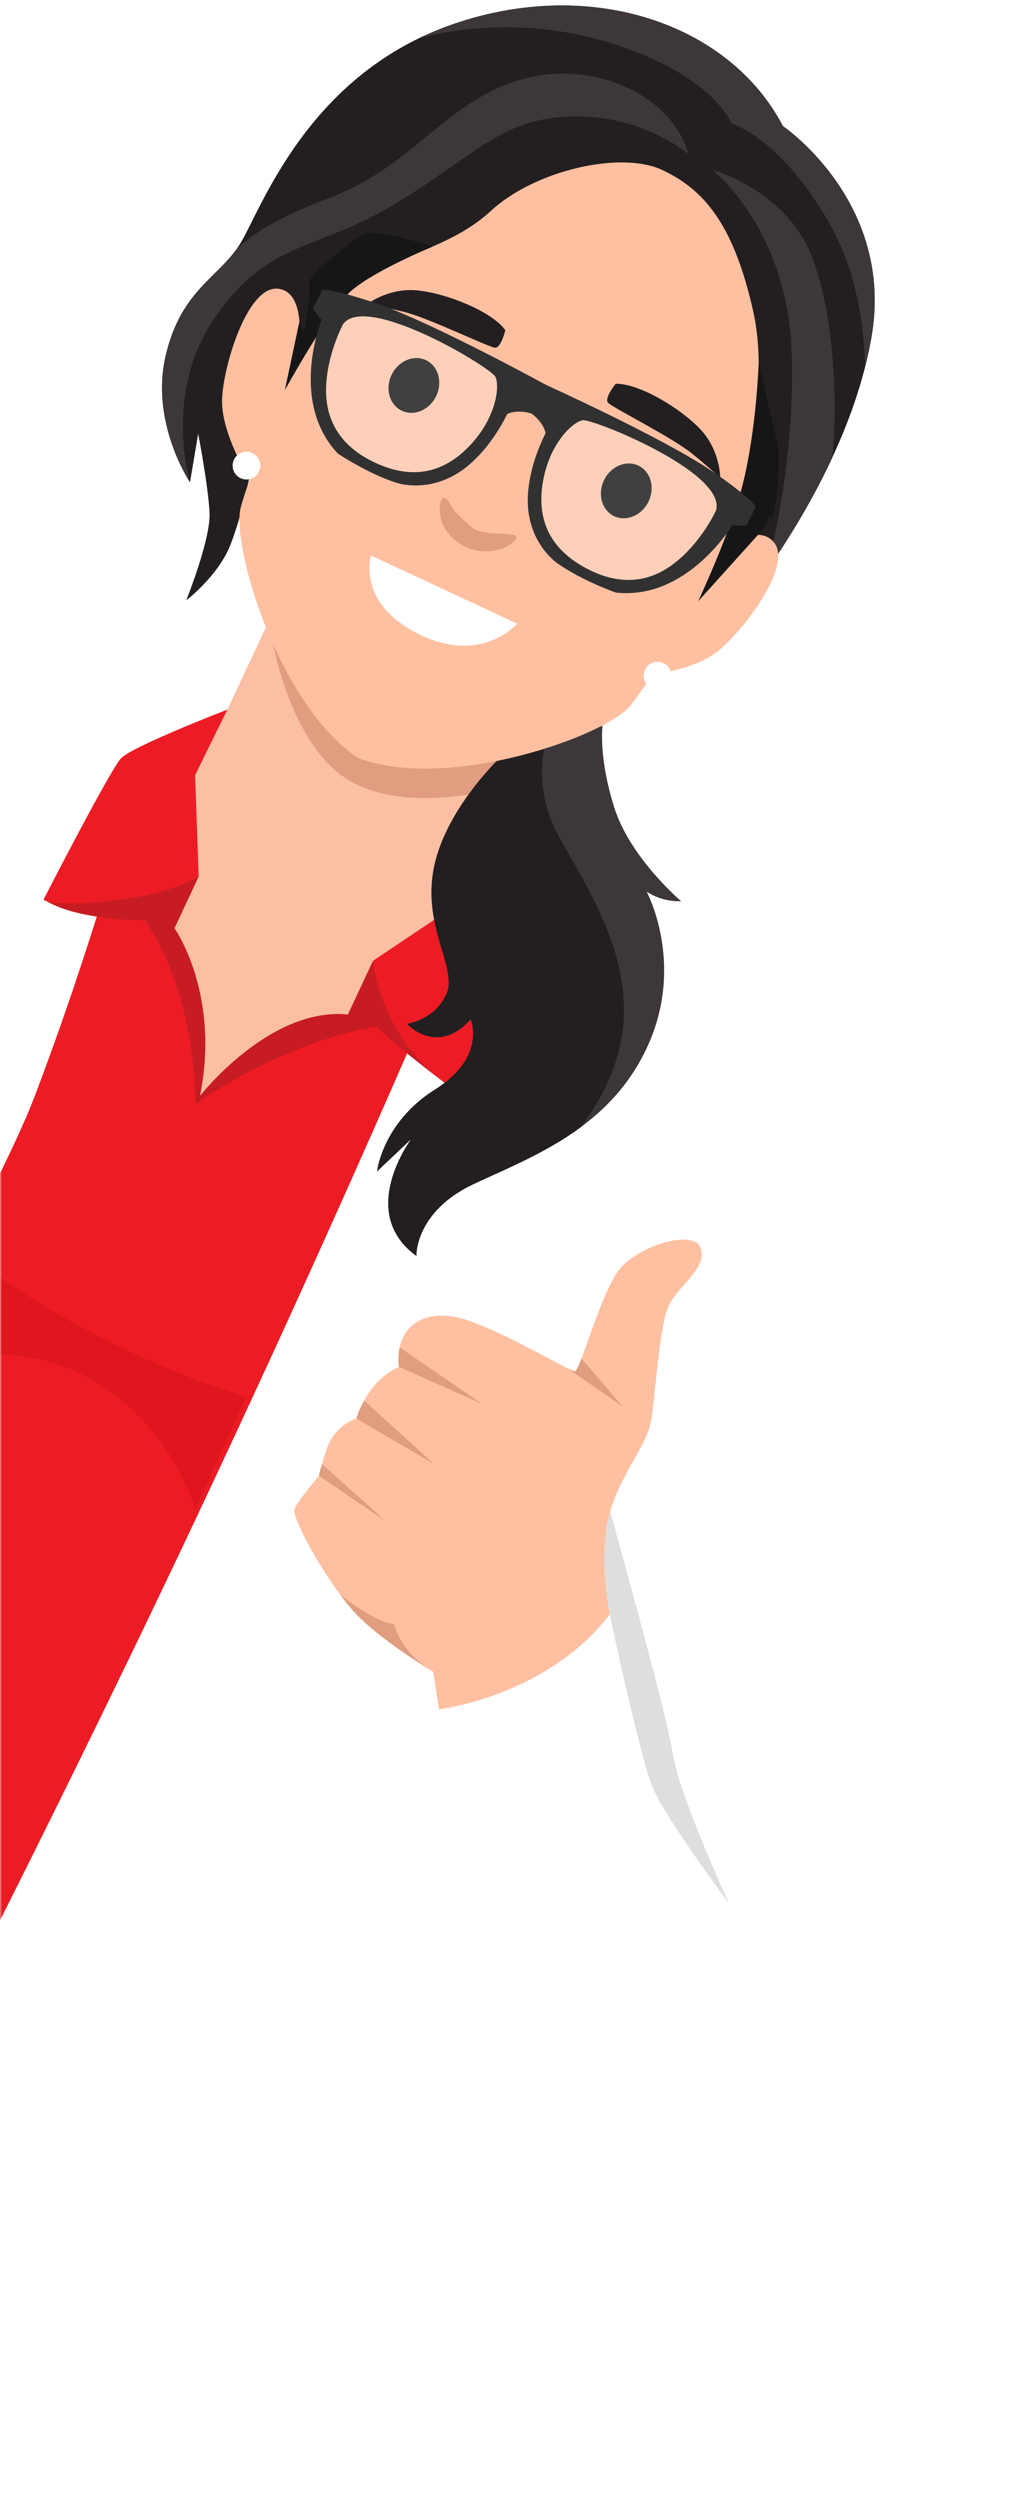 <svg width="261" height="634" viewBox="0 0 261 634" fill="none" xmlns="http://www.w3.org/2000/svg">
<mask id="mask0_5156_3734" style="mask-type:alpha" maskUnits="userSpaceOnUse" x="0" y="0" width="261" height="634">
<rect width="260.753" height="633.476" transform="matrix(-1 0 0 1 260.754 0)" fill="#D9D9D9"/>
</mask>
<g mask="url(#mask0_5156_3734)">
<g filter="url(#filter0_d_5156_3734)">
<path d="M180.45 522.861C183.235 506.983 188.371 406.356 190.01 399.268C191.65 392.18 206.963 323.446 201.762 305.75C197.722 292.005 167.411 269.074 149.938 249.168L103.048 380.76L130.712 395.308L111.409 432.098C110.839 447.326 113.363 466.75 111.671 481.146C109.277 501.563 112.528 537.14 121.651 552.776C130.774 568.412 137.13 572.536 146.515 573.138C155.903 573.742 177.662 538.738 180.448 522.864L180.45 522.861Z" fill="white"/>
<path d="M62.182 508.176C75.087 485.907 154.328 384.946 154.328 384.946C155.761 389.325 116.653 413.653 117.386 420.438L153.071 352.422L191.213 372.481C190.144 333.39 189.644 306.27 170.682 288.485C146.933 266.207 124.956 235.893 124.956 235.893C124.956 235.893 33.088 184.298 21.439 186.123C9.79 187.947 -12.188 177.227 -38.465 172.582C-58.241 169.087 -82.547 172.566 -106.363 177.44L-152.467 265.314C-120.675 269.393 -104.885 275.692 -104.885 275.692C-104.885 275.692 -127.08 370.997 -141.886 401.545C-156.692 432.093 -208.522 521.744 -208.522 521.744L-2.61 630.033C13.691 601.292 49.278 530.45 62.183 508.181L62.182 508.176Z" fill="white"/>
</g>
<path d="M33.041 419.996C83.11 316.431 118.393 231.894 118.393 231.894C118.393 231.894 79.453 206.324 46.584 190.95L43.535 196.762L36.116 192.861C32.489 206.465 22.635 241.724 8.65 278.403C-9.225 325.279 -144.361 555.482 -144.361 555.482L-59.123 600.308C-59.123 600.308 -20.444 530.611 33.037 419.994L33.041 419.996Z" fill="#ED1C24"/>
<path d="M114.186 403.335C114.186 403.335 120.75 393.738 121.982 380.518C123.213 367.302 137.641 358.985 137.641 358.985C137.641 358.985 126.924 369.865 126.909 379.44C126.894 389.014 120.163 403.324 115.944 410.432L114.186 403.335Z" fill="#E4E4E4"/>
<path d="M49.479 196.57L57.685 179.958L68.596 156.632C68.596 156.632 133.934 188.892 133.948 189.397C133.962 189.902 109.668 242.629 109.668 242.629L88.174 258.745L70.298 266.331L50.732 277.924L50.797 259.805L40.089 233.951L47.087 217.397L49.482 196.563L49.479 196.57Z" fill="#FBBFA3"/>
<path d="M50.39 222.319L44.263 235.415C44.263 235.415 55.968 251.943 50.729 277.928C50.729 277.928 68.35 255.316 88.237 257.281L94.603 243.675L114.768 270.347L113.15 274.858C113.15 274.858 103.959 268.15 95.379 260.385C95.379 260.385 74.597 262.992 49.593 279.955C49.593 279.955 50.007 252.704 36.739 233.386C36.739 233.386 19.327 233.581 11.064 228.081L35.467 219.064L50.39 222.319Z" fill="#C71C23"/>
<path d="M57.687 179.961C57.687 179.961 33.446 189.302 30.647 192.354C27.848 195.406 11.068 228.083 11.068 228.083C11.608 229.992 37.291 229.801 50.392 222.325L49.481 196.573L57.687 179.961Z" fill="#ED1C24"/>
<path d="M94.6 243.674C94.764 244.125 96.302 262.936 113.526 275.129L136.792 251.233L119.466 227.014L94.602 243.671L94.6 243.674Z" fill="#ED1C24"/>
<path d="M69.327 163.542C69.327 163.542 73.478 186.872 86.563 196.6C100.011 206.597 123.247 200.631 123.247 200.631L128.392 192.398L69.327 163.542Z" fill="#E09D80"/>
<path d="M128.33 190.669C128.33 190.669 113.546 204.02 110.182 219.468C106.819 234.916 116.207 245.435 113.229 252.09C110.248 258.744 103.229 259.654 103.229 259.654C103.229 259.654 110.839 268.034 119.384 258.502C119.384 258.502 123.562 267.994 110.294 276.343C97.03 284.693 95.64 297.064 95.64 297.064L104.338 288.836C104.338 288.836 90.351 307.446 105.608 318.507C105.608 318.507 105.194 307.26 120.245 300.231C135.297 293.201 154.918 286.052 164.351 265.12C173.785 244.185 164.016 226.119 164.016 226.119C164.016 226.119 167.691 228.813 172.75 228.533C172.75 228.533 159.804 217.594 155.77 204.687C151.737 191.78 152.842 184.083 152.842 184.083L128.329 190.672L128.33 190.669Z" fill="#3D3739"/>
<path d="M147.291 285.872C169.045 256.961 153.639 233.076 142.193 212.925C136.749 203.339 136.835 194.547 138.423 187.958L128.329 190.673C128.329 190.673 113.545 204.024 110.181 219.472C106.817 234.92 116.206 245.438 113.228 252.094C110.246 258.748 103.228 259.658 103.228 259.658C103.228 259.658 110.836 268.041 119.382 258.506C119.382 258.506 123.561 267.998 110.293 276.346C97.029 284.696 95.639 297.068 95.639 297.068L104.337 288.839C104.337 288.839 90.35 307.449 105.607 318.51C105.607 318.51 105.193 307.264 120.244 300.234C128.689 296.291 138.569 292.31 147.284 285.877L147.291 285.872Z" fill="#231F20"/>
<path d="M63.331 120.674C63.331 120.674 61.523 130.172 58.492 138.068C55.461 145.967 47.238 152.263 47.238 152.263C47.238 152.263 53.444 136.803 53.146 130.093C52.851 123.384 50.266 109.992 50.266 109.992L48.196 122.318C48.196 122.318 38.043 107.258 42.02 90.216C45.996 73.178 55.858 70.341 61.114 61.481C66.369 52.621 77.996 19.595 113.503 6.633C149.01 -6.33 184.857 5.682 198.575 31.968C198.575 31.968 227.02 51.216 221.041 85.552C215.061 119.887 189.939 150.745 189.939 150.745L170.819 163.416L63.327 120.672L63.331 120.674Z" fill="#231F20"/>
<path d="M48.197 122.317C48.197 122.317 41.11 99.3 54.967 79.868C68.826 60.438 80.595 63.82 101.183 51.112C121.771 38.404 127.563 29.947 145.231 29.527C162.901 29.103 174.57 38.999 174.57 38.999C170.482 24.184 150.32 14.678 131.592 20.333C112.864 25.988 104.485 42.436 83.349 50.275C68.406 55.818 62.168 60.938 59.79 63.466C59.37 64.035 58.934 64.587 58.478 65.117C53.035 71.505 45.396 75.726 42.014 90.221C38.039 107.259 48.19 122.322 48.19 122.322L48.197 122.317Z" fill="#3D3739"/>
<path d="M204.365 61.671C197.115 47.716 180.683 43.036 180.683 43.036C180.683 43.036 199.388 57.834 200.762 88.184C201.85 112.234 196.751 135.77 194.583 144.504C198.896 138.38 205.492 128.192 211.167 115.911C212.83 96.11 210.449 73.376 204.365 61.671Z" fill="#3D3739"/>
<path d="M154.524 10.791C180.909 18.907 185.621 31.393 185.621 31.393C185.621 31.393 197.79 34.723 210.258 56.411C217.39 68.817 219.219 83.043 219.419 93.071C220.048 90.591 220.595 88.084 221.036 85.554C227.016 51.219 198.571 31.97 198.571 31.97C184.855 5.681 149.006 -6.327 113.499 6.635C110.877 7.593 108.385 8.664 106.014 9.823C106.499 9.669 128.432 2.763 154.524 10.791Z" fill="#3D3739"/>
<path d="M176.482 152.201C179.697 146.156 182.961 139.513 186.081 132.555C186.081 132.555 196.048 101.082 191.028 78.86C186.008 56.638 178.484 48.079 168.013 43.124C157.538 38.169 135.697 43.135 124.468 53.519C113.235 63.902 98.405 64.588 82.184 76.745C82.184 76.745 71.317 98.806 64.952 116.135L65.282 116.308C63.564 120.848 61.964 125.377 61.076 128.628C58.538 137.921 70.378 178.473 90.644 192.1C90.794 192.199 90.956 192.284 91.126 192.345C114.043 200.764 153.784 186.557 159.807 179.04C165.922 171.41 177.227 152.569 177.227 152.569L176.487 152.191L176.482 152.201Z" fill="#FFC0A1"/>
<path d="M75.322 91.326C75.322 91.326 78.706 74.443 70.722 73.245C62.733 72.049 56.498 93.225 56.319 101.514C56.14 109.804 63.027 121.105 63.027 121.105L75.323 91.323L75.322 91.326Z" fill="#FFC0A1"/>
<path d="M179.754 143.363C179.754 143.363 190.375 131.469 196.033 137.239C201.691 143.009 188.231 160.499 181.63 165.508C175.033 170.52 161.853 171.575 161.853 171.575L179.754 143.363Z" fill="#FFC0A1"/>
<path d="M112.787 126.327C114.99 127.595 112.425 127.611 119.712 133.768C122.198 135.869 128.79 134.986 130.712 135.827C132.631 136.67 125.216 142.491 117.526 138.398C109.513 134.131 111.342 125.494 112.783 126.325L112.787 126.327Z" fill="#E09D80"/>
<path d="M65.629 119.687C64.747 121.414 62.639 122.1 60.912 121.221C59.187 120.337 58.502 118.228 59.381 116.499C60.263 114.771 62.37 114.085 64.097 114.965C65.823 115.848 66.508 117.958 65.629 119.687Z" fill="white"/>
<path d="M169.908 172.937C169.026 174.664 166.919 175.35 165.192 174.471C163.467 173.588 162.781 171.478 163.66 169.749C164.539 168.02 166.65 167.335 168.377 168.215C170.102 169.098 170.787 171.208 169.908 172.937Z" fill="white"/>
<path d="M77.063 84.607L75.944 81.544L72.244 98.974C72.244 98.974 83.161 79.013 88.974 73.856C94.79 68.701 109.747 62.53 109.747 62.53C109.747 62.53 95.751 57.879 92.421 59.367C89.09 60.86 77.813 70.478 78.438 71.523C79.066 72.57 77.065 84.604 77.065 84.604L77.063 84.607Z" fill="#161616"/>
<path d="M195.428 128.8L194.221 133.467L177.071 152.507C177.071 152.507 185.319 134.958 188.344 123.009C191.875 109.054 192.432 92.049 192.432 92.049C192.432 92.049 196.498 109.327 197.247 112.904C197.997 116.478 196.839 131.268 195.628 131.372C194.414 131.479 195.426 128.803 195.426 128.803L195.428 128.8Z" fill="#161616"/>
<path d="M155.694 130.863C158.792 132.399 162.715 130.792 164.456 127.273C166.197 123.755 165.096 119.657 161.998 118.12C158.9 116.583 154.977 118.19 153.236 121.709C151.495 125.228 152.595 129.326 155.694 130.863Z" fill="black"/>
<path d="M128.183 83.737C128.183 83.737 127.091 88.262 125.569 88.186C124.045 88.114 108.626 80.593 102.509 79.105C96.389 77.616 93.1 77.154 93.1 77.154C93.1 77.154 98.431 72.999 105.643 73.625C112.859 74.252 124.625 78.844 128.183 83.737Z" fill="#231F20"/>
<path d="M99.369 94.972C97.627 98.491 98.731 102.587 101.829 104.123C104.927 105.659 108.852 104.054 110.593 100.535C112.334 97.016 111.231 92.92 108.133 91.384C105.035 89.848 101.11 91.453 99.369 94.972Z" fill="black"/>
<path d="M156.15 97.335C156.15 97.335 153.221 100.95 154.207 102.117C155.188 103.285 170.522 110.976 175.42 114.941C180.32 118.903 182.687 121.238 182.687 121.238C182.687 121.238 182.746 114.472 177.866 109.115C172.986 103.759 162.192 97.191 156.152 97.331L156.15 97.335Z" fill="#231F20"/>
<path opacity="0.25" d="M87.037 82.182C87.037 82.182 82.703 90.174 82.705 99.052C82.707 107.931 87.567 114.096 96.017 117.738C104.466 121.38 112.261 120.254 119.117 113.054C125.974 105.854 126.811 97.866 125.644 95.527C124.474 93.191 93.011 74.189 87.039 82.179L87.037 82.182Z" fill="white"/>
<path d="M95.482 76.943C95.482 76.943 85.548 73.493 81.762 73.47L79.337 78.331L81.556 81.163C81.556 81.163 73.183 101.764 85.698 115.029C85.698 115.029 93.121 120.026 100.449 122.406C100.449 122.406 110.532 126.048 120.142 116.837C124.006 113.135 126.76 108.819 128.671 104.984C131.675 103.623 135.249 105.022 135.249 105.022L138.846 97.812C138.846 97.812 110.006 81.937 95.477 76.945L95.482 76.943ZM119.114 113.052C112.258 120.253 104.463 121.378 96.013 117.736C87.564 114.094 82.708 107.928 82.701 99.051C82.7 90.172 87.034 82.18 87.034 82.18C93.004 74.186 124.469 93.192 125.639 95.528C126.808 97.864 125.969 105.856 119.112 113.056L119.114 113.052Z" fill="#313131"/>
<path d="M138.002 97.385L134.406 104.594C134.406 104.594 137.67 106.615 138.391 109.837C136.476 113.67 134.684 118.467 134.049 123.787C132.468 137.009 141.432 142.894 141.432 142.894C147.733 147.329 156.182 150.27 156.182 150.27C174.291 152.317 185.712 133.241 185.712 133.241L189.308 133.318L191.733 128.457C189.44 125.441 180.72 119.563 180.72 119.563C168.006 110.933 138.005 97.386 138.005 97.386L138.002 97.385ZM147.761 106.588C150.329 106.119 184.404 119.888 181.611 129.468C181.611 129.468 177.833 137.74 170.744 143.072C163.651 148.402 155.81 148.22 147.826 143.644C139.842 139.069 136.059 132.154 137.687 122.342C139.317 112.527 145.195 107.061 147.76 106.591L147.761 106.588Z" fill="#313131"/>
<path opacity="0.25" d="M181.608 129.467C181.608 129.467 177.83 137.739 170.741 143.071C163.648 148.401 155.807 148.218 147.823 143.643C139.839 139.067 136.056 132.153 137.684 122.341C139.314 112.526 145.192 107.059 147.757 106.589C150.324 106.121 184.4 119.89 181.606 129.47L181.608 129.467Z" fill="white"/>
<path opacity="0.35" d="M-9.635 316.644C-9.635 316.644 17.93 340.492 62.438 354.231L49.426 383.204C49.426 383.204 45.381 364.042 24.491 350.625C3.601 337.209 -25.393 346.278 -25.393 346.278L-9.635 316.644Z" fill="#C60E15"/>
<path d="M94.096 140.872L131.169 158.166C131.169 158.166 122.148 168.735 106.193 160.802C90.237 152.869 94.098 140.869 94.098 140.869L94.096 140.872Z" fill="white"/>
<path d="M154.645 409.438C154.645 409.438 162.165 445.085 165.52 453.225C168.875 461.364 184.958 482.795 184.958 482.795C184.958 482.795 172.319 455.586 170.614 444.571C168.909 433.557 153.66 379.395 153.66 379.395C153.66 379.395 147.276 381.655 144.888 386.207C142.499 390.759 154.65 409.437 154.65 409.437L154.645 409.438Z" fill="#DEDEDE"/>
<path d="M111.356 433.488C111.356 433.488 138.576 430.376 154.645 409.442C154.645 409.442 151.828 395.434 154.329 384.947C156.829 374.46 164.162 366.753 165.208 360.077C166.255 353.402 167.247 336.099 169.641 331.097C172.035 326.094 179.484 321.58 177.728 316.561C175.972 311.543 161.883 315.936 157.147 321.877C152.412 327.819 147.187 347.469 145.884 347.748C144.581 348.026 124.372 335.471 115.017 333.925C105.662 332.379 100.205 337.937 101.184 346.642C101.184 346.642 97.346 348.236 94.442 352.006C91.54 355.778 90.381 359.745 90.381 359.745C90.381 359.745 84.879 361.428 82.909 367.379C80.943 373.331 80.908 374.277 80.908 374.277C80.908 374.277 75.786 380.254 74.739 382.596C73.696 384.939 84.103 403.417 91.325 410.346C98.548 417.275 109.87 423.962 109.87 423.962L111.351 433.49L111.356 433.488Z" fill="#FFC0A1"/>
<path d="M92.365 355.191C90.969 357.721 90.38 359.744 90.38 359.744L110.165 371.352L92.367 355.187L92.365 355.191Z" fill="#E09D80"/>
<path d="M81.664 371.319C80.927 373.787 80.911 374.273 80.911 374.273L97.929 385.872C97.929 385.872 88.214 377.117 81.664 371.319Z" fill="#E09D80"/>
<path d="M99.96 411.946C95.913 411.276 90.623 407.728 86.416 404.604C88.103 406.864 89.786 408.868 91.33 410.344C98.552 417.273 109.874 423.96 109.874 423.96C101.594 419.132 99.96 411.946 99.96 411.946Z" fill="#E09D80"/>
<path d="M143.973 347.014L158.015 356.776L147.495 344.512C146.764 346.436 146.204 347.681 145.886 347.748C145.68 347.794 145.005 347.516 143.973 347.014Z" fill="#E09D80"/>
<path d="M101.373 341.728C101.055 343.213 100.98 344.858 101.184 346.638L122.339 356.079C122.339 356.079 109.027 346.94 101.376 341.729L101.373 341.728Z" fill="#E09D80"/>
</g>
<defs>
<filter id="filter0_d_5156_3734" x="-219.521" y="169.163" width="422.355" height="460.87" filterUnits="userSpaceOnUse" color-interpolation-filters="sRGB">
<feFlood flood-opacity="0" result="BackgroundImageFix"/>
<feColorMatrix in="SourceAlpha" type="matrix" values="0 0 0 0 0 0 0 0 0 0 0 0 0 0 0 0 0 0 127 0" result="hardAlpha"/>
<feOffset dx="-11" dy="-2"/>
<feComposite in2="hardAlpha" operator="out"/>
<feColorMatrix type="matrix" values="0 0 0 0 0.928 0 0 0 0 0.928 0 0 0 0 0.928 0 0 0 1 0"/>
<feBlend mode="normal" in2="BackgroundImageFix" result="effect1_dropShadow_5156_3734"/>
<feBlend mode="normal" in="SourceGraphic" in2="effect1_dropShadow_5156_3734" result="shape"/>
</filter>
</defs>
</svg>
